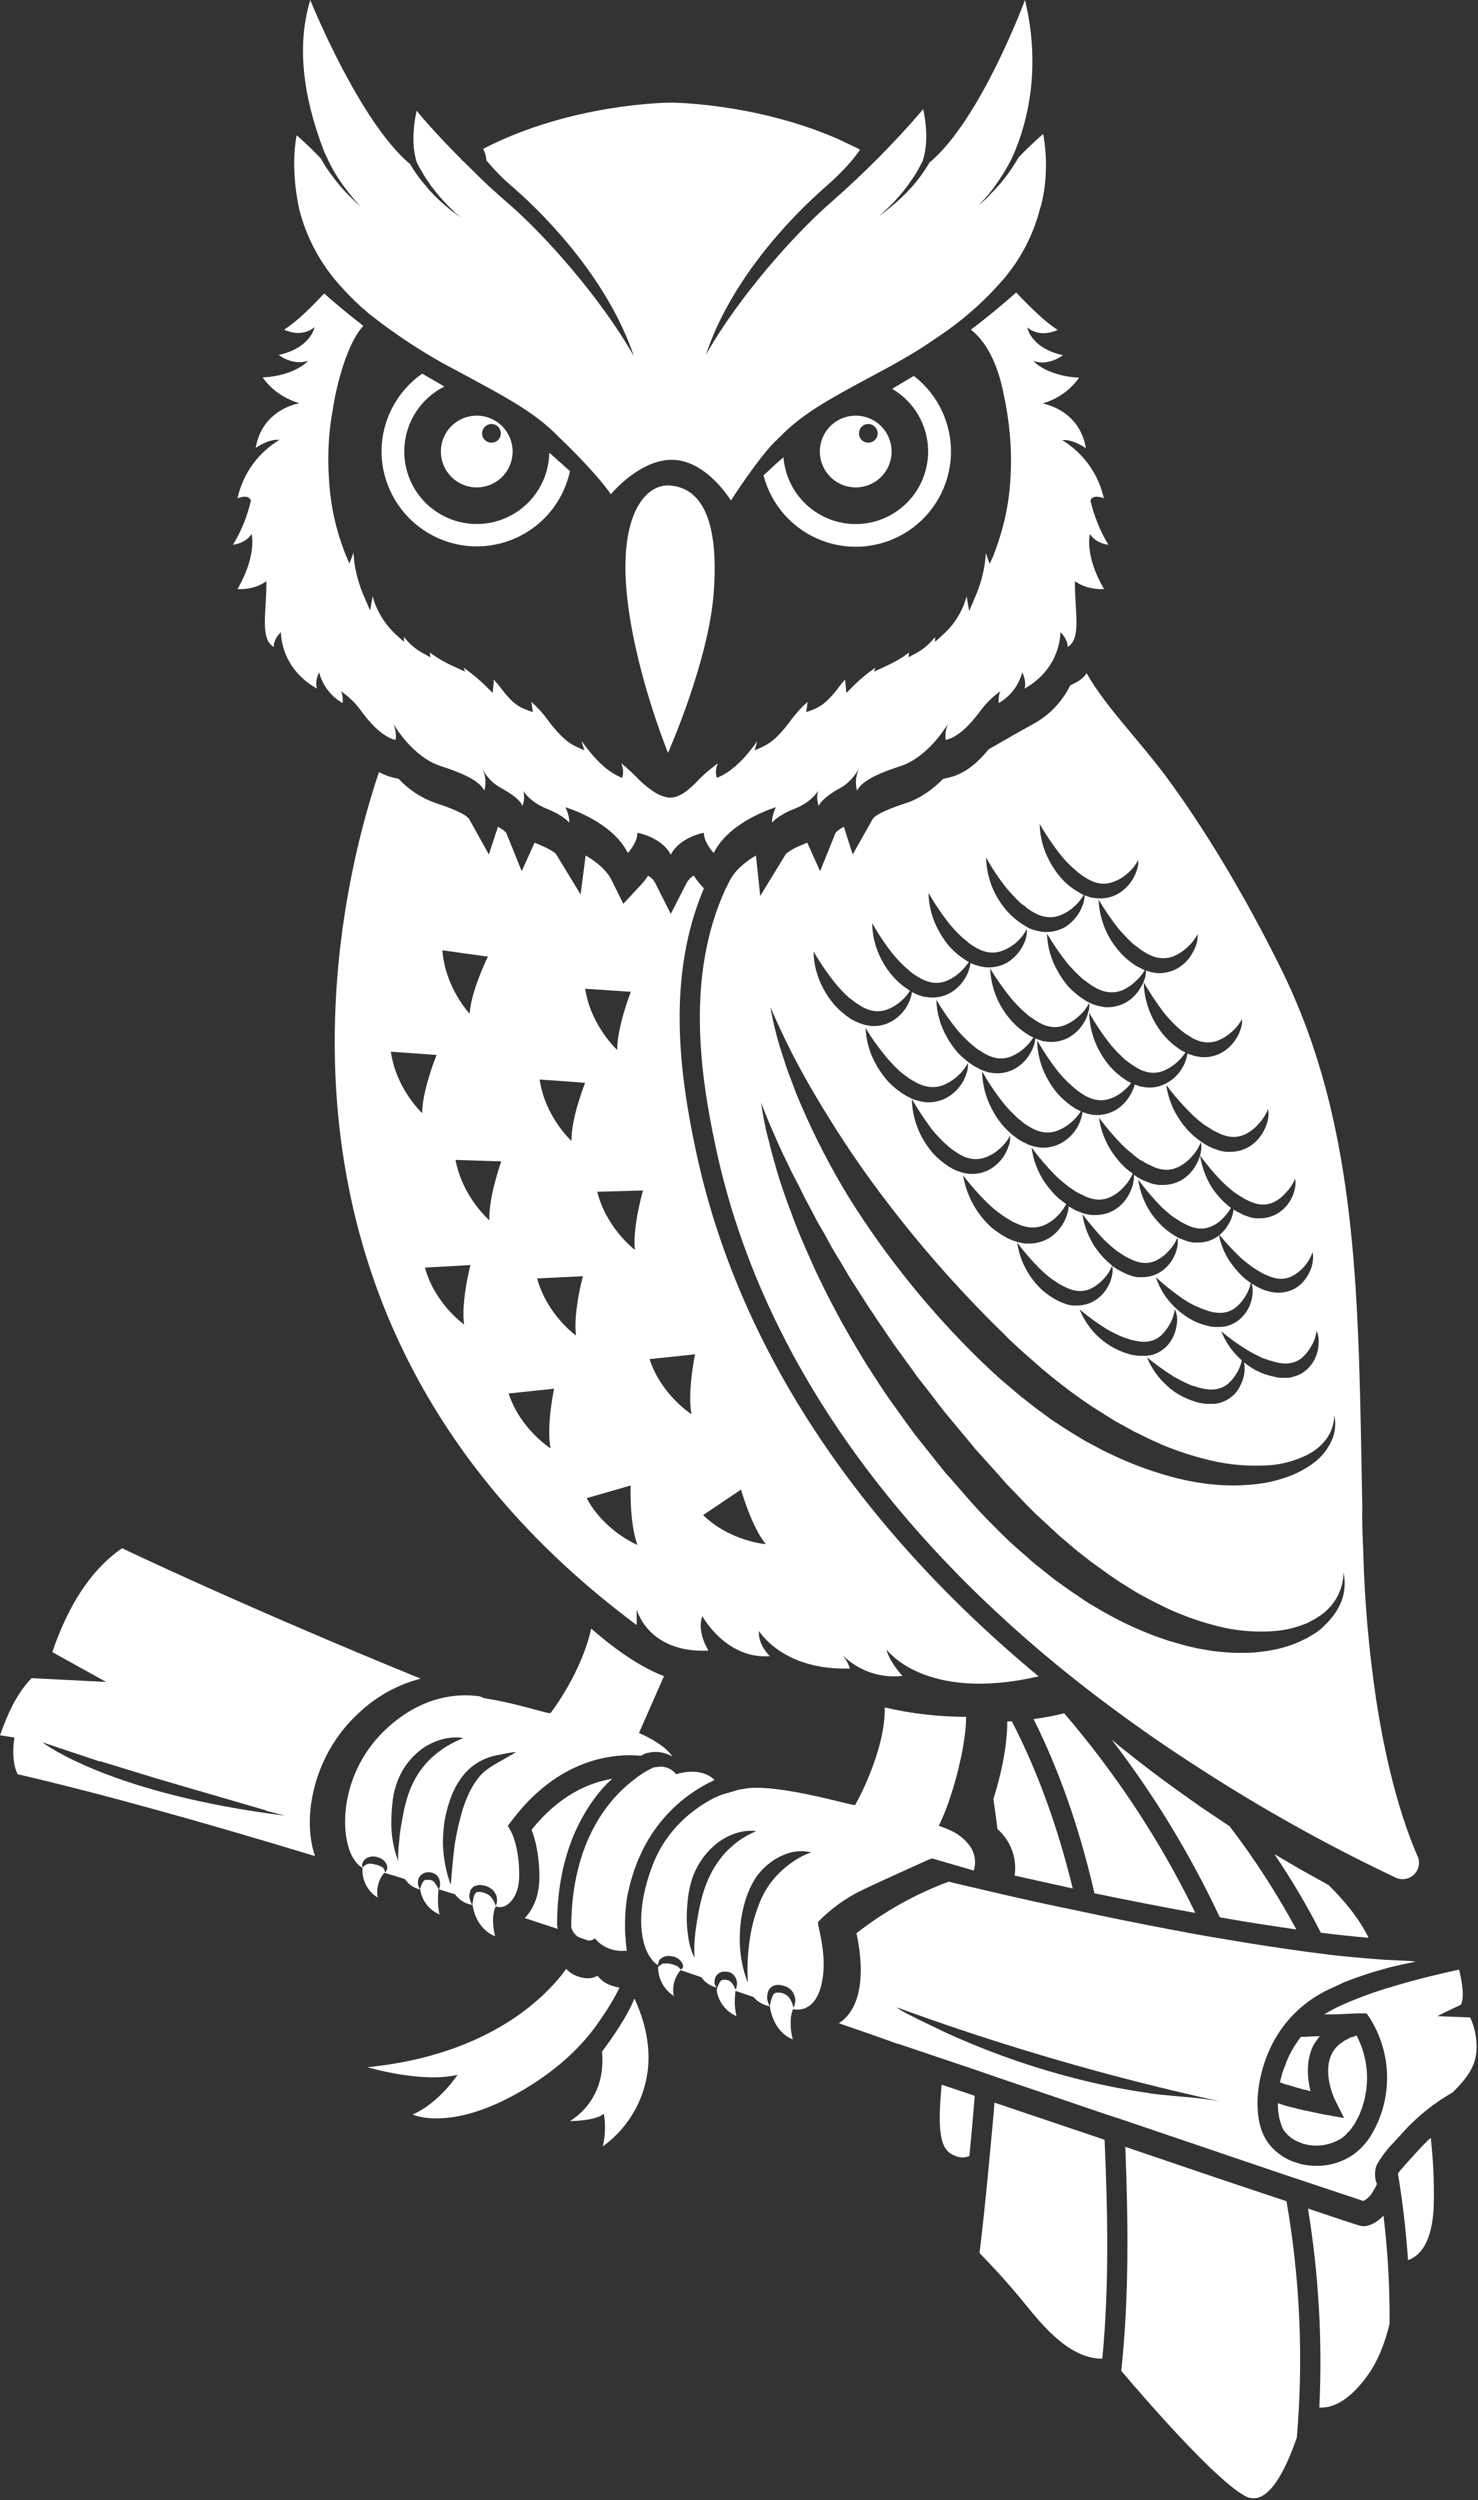 <svg width="585" height="989" viewBox="0 0 585 989" fill="none" xmlns="http://www.w3.org/2000/svg">
<rect x="0" y="0" width="585" height="989" fill="#333333" stroke="none"/>
<path d="M581.9 798L569 797.5C569.8 796.9 578.2 793 578.2 793C579.9 789.9 578.4 782.7 577.5 779.1C571.4 780.4 561.8 782.6 552.2 785.5C546.39 787.134 540.681 789.104 535.1 791.4C532.4 792.5 530 793.6 527.8 794.7L526 795.7L524.1 796.8H528.5L537 796.4H540.9L542.2 798.3C546.567 805.212 548.927 813.203 549.015 821.379C549.104 829.555 546.917 837.595 542.7 844.6C540.948 847.463 538.675 849.973 536 852C531.66 855.112 526.44 856.758 521.1 856.7C519.013 856.72 516.93 856.485 514.9 856L513.3 855.5C510.558 854.73 508.005 853.402 505.8 851.6C502.871 849.337 500.65 846.284 499.4 842.8C497.5 837.6 497.2 830.5 498.6 823.1C499.47 818.536 500.915 814.101 502.9 809.9C507.01 801.164 513.669 793.878 522 789L524.7 787.5L532 784.1C537.647 781.856 543.424 779.952 549.3 778.4C553.2 777.4 557 776.6 560.4 775.9L558.5 775.7L548 775.2L544.1 774.9C538.8 774.5 533.2 774 527.1 773.3L517.6 772.1C508.2 770.8 497.9 769.3 486.8 767.4L477.3 765.8L471.2 764.7C458.8 762.4 446.5 760 435.1 757.6L426.6 755.8C415.2 753.5 405 751.2 396.7 749.3L388.6 747.4L378.7 745.1L375.5 744.3C362.35 749.168 350.036 756.05 339 764.7C340.5 771.5 343.3 788.9 335 797.8C334.12 798.768 333.11 799.609 332 800.3C339.9 803 347.7 805.7 355.4 808.5H355.7L386.6 818.9L394.4 821.6L436.8 836L445 838.7L507.5 859.9L516.2 862.8L539.6 870.6C541.148 869.819 542.434 868.602 543.3 867.1L543.8 866.2C545.1 864 545.1 864 544.7 863.1C544.3 862.2 543.8 858.6 545 856.2C546.789 853.067 548.974 850.176 551.5 847.6L552.6 846.4L554.7 844.1C557.873 840.536 561.353 837.256 565.1 834.3C568.2 831.861 571.475 829.655 574.9 827.7C581.3 821.5 584 816.9 584.4 811.2C584.679 806.66 583.82 802.123 581.9 798ZM455.5 828.1L454.6 827.9C445.751 826.654 436.973 824.951 428.3 822.8C409.68 818.216 391.533 811.888 374.1 803.9L363.3 798.7C360.5 797.2 357.3 795.9 354.9 794C396.677 809.277 439.442 821.706 482.9 831.2C473.8 829.5 464.6 829.3 455.5 828.1Z" fill="white"/>
<path d="M48.3 612.4C35.4 621.4 26.8 635.7 20.7 653.5L42 665.3L12.5 663.8C6.5 670 3.1 677.8 0 686.4L5.7 687.3C4.2 697.3 7 701.8 7 701.8C41 709.7 81.6 721.1 124.7 734.2C119.3 718.8 124.2 693.7 142.1 677.5C148.957 671.004 157.354 666.358 166.5 664C96.1 635.3 48.3 612.4 48.3 612.4ZM16.8 689.2L39.3 696.7H39.8L61.7 703.4L72.6 706.6L78.1 708.2L83.6 709.8L105.6 716.2H105.1L112.9 718.2C44 709.6 17.7 689.9 16.8 689.2Z" fill="white"/>
<path d="M165.6 743.4C165.6 743.2 165.7 743.1 165.8 742.9L165.6 743.4Z" fill="white"/>
<path d="M260.5 775.8C260.485 775.595 260.52 775.389 260.6 775.2C260.6 775.4 260.5 775.6 260.5 775.8Z" fill="white"/>
<path d="M186.8 747.3C186.406 747.682 186.129 748.167 186 748.7C185.721 749.608 185.686 750.574 185.9 751.5C186 751.7 186 751.9 186.1 752C186.2 752.1 186 751.7 185.9 751.5C185.7 750.577 185.7 749.623 185.9 748.7C186.104 748.178 186.41 747.702 186.8 747.3Z" fill="white"/>
<path d="M196.2 754.5H196.1C195.787 753.076 195.096 751.764 194.1 750.7C195.093 751.781 195.813 753.084 196.2 754.5Z" fill="white"/>
<path d="M151.8 739.2C152.139 739.625 152.316 740.157 152.3 740.7H152.2C152.237 740.169 152.096 739.642 151.8 739.2Z" fill="white"/>
<path d="M252.9 685.5L262.8 663C251.7 658.8 240.6 650 234 644.2C230.2 661.5 218.4 677.1 217.9 677.6C217.4 678.1 208.1 674.9 197.6 672.8L196.2 672.5L191.6 671.7L189.9 671C181.6 669.8 167.6 670.5 153.4 683.4C136.1 699.1 134.3 721.4 138.5 732.3C139.247 734.316 140.404 736.155 141.9 737.7L143.2 738.7H143.5C143.299 741.045 143.754 743.399 144.814 745.5C145.873 747.602 147.496 749.367 149.5 750.6C149.178 748.876 149.244 747.102 149.694 745.406C150.144 743.711 150.966 742.138 152.1 740.8L156.6 742.1L160.3 743.3C161.693 745.393 163.844 746.862 166.3 747.4L166 747C165.907 746.845 165.84 746.676 165.8 746.5C165.621 746.048 165.487 745.579 165.4 745.1V744.9C165.418 744.362 165.485 743.826 165.6 743.3L165.8 742.8C165.9 742.7 165.9 742.5 166 742.4C166.1 742.3 166.2 742.2 166.2 742.1L166.5 741.8L166.7 741.6L167.3 741.2C167.66 740.95 168.069 740.78 168.5 740.7C168.92 740.568 169.365 740.534 169.8 740.6C170.652 740.584 171.49 740.828 172.2 741.3H172.3C172.3 741.327 172.311 741.352 172.329 741.371C172.348 741.389 172.373 741.4 172.4 741.4L172.8 741.7L173 741.9L173.2 742.2L173.6 742.7C173.6 742.8 173.7 742.9 173.7 743C173.706 743.077 173.742 743.149 173.8 743.2C174.083 743.867 174.22 744.587 174.203 745.311C174.185 746.035 174.014 746.747 173.7 747.4H173.6C173.573 747.25 173.503 747.112 173.4 747L173 746.1L172.7 745.7C172.7 745.6 172.6 745.5 172.5 745.4C172.4 745.3 172.3 745.1 172.3 745L172 744.7C172 744.673 171.989 744.648 171.971 744.629C171.952 744.611 171.927 744.6 171.9 744.6C171.9 744.5 171.8 744.5 171.8 744.4C171.537 744.112 171.21 743.89 170.845 743.751C170.48 743.612 170.088 743.56 169.7 743.6C169.5 743.5 169.3 743.6 169.1 743.6H168.1C168.1 743.7 168 743.7 167.9 743.8L167.7 744C167.041 744.935 166.565 745.987 166.3 747.1C166.577 749.326 167.435 751.44 168.786 753.23C170.137 755.02 171.935 756.424 174 757.3C172.9 753.3 173.5 748.1 173.6 747.3L180.1 749.3C180.912 750.425 181.941 751.376 183.126 752.097C184.311 752.819 185.628 753.296 187 753.5L186.6 752.9C186.5 752.8 186.5 752.7 186.4 752.5C186.3 752.3 186.3 752.2 186.2 752.1C186.1 752 186.1 751.8 186.1 751.6C186.1 751.4 186 751.3 185.9 751.1C185.686 750.174 185.721 749.208 186 748.3C186.129 747.767 186.406 747.282 186.8 746.9C187.19 746.425 187.712 746.077 188.3 745.9C189.302 745.57 190.378 745.535 191.4 745.8C192.33 745.938 193.217 746.28 194 746.8L194.3 747L194.5 747.2L194.9 747.5C194.953 747.5 195.004 747.521 195.041 747.559C195.079 747.596 195.1 747.647 195.1 747.7L195.4 748L195.6 748.3C195.7 748.4 195.8 748.5 195.8 748.6C195.8 748.7 196 748.8 196 748.9C196.206 749.212 196.374 749.548 196.5 749.9C196.5 750.2 196.6 750.4 196.6 750.6C196.675 750.826 196.708 751.063 196.7 751.3C196.7 751.5 196.8 751.6 196.7 751.7V752.3C196.706 752.472 196.672 752.643 196.6 752.8C196.5 753 196.5 753.2 196.4 753.4L196.2 753.9C195.813 752.484 195.093 751.181 194.1 750.1C193.18 749.256 192.032 748.7 190.8 748.5C190.251 748.323 189.666 748.289 189.1 748.4H188.7C188.6 748.5 188.5 748.5 188.4 748.7L188.1 748.9C188.1 749 188 749.1 188 749.2L187.7 749.7C187.7 749.8 187.6 749.9 187.6 750C187.6 750.1 187.5 750.3 187.5 750.4C187.5 750.5 187.4 750.7 187.4 750.8C187.285 751.19 187.218 751.593 187.2 752C187.085 752.39 187.018 752.793 187 753.2C188.5 763.6 196 765.9 196 765.9C194 758.4 196.1 754.3 196.1 754.3H196.3L196.1 754C196.81 754.299 197.583 754.419 198.35 754.349C199.117 754.279 199.856 754.022 200.5 753.6C203.6 751.6 205.5 747.3 205.5 741.9C205.6 730.5 202.3 724.5 202.3 724.5L201 722.2L202.6 720.1C221.3 695.3 243.1 693.5 253.7 694.5C254.328 694.094 254.998 693.758 255.7 693.5H255.9C257.598 693 259.381 692.857 261.136 693.081C262.892 693.305 264.582 693.89 266.1 694.8C262.9 689.6 252.9 685.5 252.9 685.5ZM153.3 738.9C153.305 738.954 153.298 739.009 153.281 739.06C153.264 739.112 153.236 739.159 153.2 739.2C153.206 739.347 153.182 739.493 153.131 739.63C153.079 739.768 153.001 739.893 152.9 740C152.9 740.1 152.9 740.1 152.8 740.2C152.8 740.3 152.7 740.3 152.6 740.4C152.5 740.5 152.5 740.5 152.5 740.6H152.3C152.316 740.057 152.139 739.525 151.8 739.1C151.8 739 151.7 738.9 151.6 738.8L151.1 738.4H150.9C150.17 737.939 149.353 737.632 148.5 737.5C147.688 737.269 146.844 737.167 146 737.2L145.4 737.4H145.2C144.668 737.631 144.191 737.971 143.8 738.4L143.5 738.7C143.4 738.6 143.4 738.5 143.4 738.3C143.311 738.078 143.277 737.838 143.3 737.6C143.38 737.483 143.415 737.341 143.4 737.2C143.4 737.1 143.5 737 143.5 736.9L143.7 736.6C143.7 736.5 143.8 736.4 143.8 736.2C143.853 736.2 143.904 736.179 143.941 736.141C143.979 736.104 144 736.053 144 736C144.1 735.9 144.2 735.8 144.2 735.7L144.6 735.4L144.9 735.1C146.174 734.377 147.674 734.162 149.1 734.5L149.6 734.7L150.6 735L151 735.3L151.4 735.5C151.4 735.6 151.5 735.6 151.6 735.7L151.9 735.9L152.3 736.3L152.6 736.8L152.8 737C152.8 737.1 152.9 737.1 152.9 737.2L153.1 737.7C153.106 737.777 153.142 737.849 153.2 737.9V738.2C153.2 738.3 153.3 738.3 153.3 738.4V738.8V738.9ZM170.8 695.3C167.399 698.527 164.678 702.404 162.8 706.7C161.869 708.908 161.101 711.181 160.5 713.5C159.9 715.9 159.4 718.4 159 720.9C158.507 723.376 158.172 725.881 158 728.4C157.665 730.952 157.531 733.527 157.6 736.1C155.705 731.122 154.788 725.825 154.9 720.5C154.92 717.826 155.087 715.156 155.4 712.5C155.697 709.722 156.37 706.997 157.4 704.4C159.435 699.095 163.025 694.529 167.7 691.3C172.4 688.2 178.1 686.6 183.4 687.5C181.038 688.431 178.762 689.569 176.6 690.9C174.543 692.196 172.603 693.669 170.8 695.3ZM190.9 701.5C187.5 704.9 185.3 709.5 183.6 714.3C183.2 715.5 182.8 716.7 182.5 718C182.2 719.3 181.8 720.5 181.5 721.8C181.2 723.1 180.4 726.9 180 729.5C179.3 734.7 178.9 740.1 178.4 745.6C176.507 740.331 175.461 734.796 175.3 729.2C175.301 726.356 175.501 723.516 175.9 720.7C176.363 717.846 177.066 715.036 178 712.3C178.446 710.934 178.981 709.597 179.6 708.3C180.218 706.938 180.954 705.633 181.8 704.4C183.411 701.84 185.519 699.63 188 697.9C190.451 696.226 193.201 695.038 196.1 694.4L200.2 693.6C201.5 693.4 202.9 693.1 204.3 693C199.6 696 194.4 698.2 190.9 701.5Z" fill="white"/>
<path d="M220.5 761.3C220.5 734.2 230 717.4 237.9 708.1C239.265 706.504 240.735 705 242.3 703.6C233.2 705.1 221.3 710.1 210.4 723.8C211.7 727 213.5 733.4 213.5 742.6C213.5 749.2 211.4 754.9 207.7 758.7L220.8 763C220.615 762.486 220.514 761.946 220.5 761.4V761.3Z" fill="white"/>
<path d="M383.8 730.1C382.05 727.76 379.794 725.846 377.2 724.5C375.738 723.779 374.236 723.145 372.7 722.6L371.6 722.2C373.481 718.25 375.085 714.173 376.4 710C377.6 706.3 378.8 702.2 379.7 698.1C380.657 694.178 381.391 690.205 381.9 686.2C382.209 683.845 382.376 681.475 382.4 679.1C371.561 679.091 360.758 677.85 350.2 675.4C350.5 692.4 338.9 713.5 338.4 714C337.9 714.5 310.2 706 296.3 707.3L292.5 707.9L290.1 708.6C288.5 709.2 286.2 709.5 283.3 710.9L282.6 711.2C274.7 715.3 263.9 723.3 258.4 737.6C251.8 754.4 253 768 257.4 774.3C257.709 774.752 258.043 775.186 258.4 775.6C258.5 775.7 258.6 775.8 258.6 775.9L258.9 776.1L259.4 776.6L259.8 776.9L260.3 777.2H260.5V778.7C260.582 780.868 261.189 782.983 262.269 784.864C263.349 786.745 264.87 788.336 266.7 789.5C266.097 786.7 266.561 783.776 268 781.3C268.381 780.577 268.851 779.905 269.4 779.3L277.6 782.1C279.039 784.191 281.22 785.657 283.7 786.2C283.6 786.1 283.5 786 283.5 785.9L283.3 785.6H283.2C283.2 785.5 283.2 785.4 283.1 785.4C283.105 785.346 283.098 785.291 283.081 785.24C283.064 785.188 283.036 785.141 283 785.1C283.015 784.959 282.98 784.817 282.9 784.7V784.5H282.8V783.5C282.8 783.4 282.9 783.3 282.9 783.1C282.895 783.046 282.902 782.991 282.919 782.94C282.936 782.888 282.964 782.841 283 782.8V782.6C283.091 782.283 283.226 781.98 283.4 781.7L283.6 781.4L283.8 781.1L284.1 780.9L284.7 780.4L285.9 779.9H287.2C288.084 779.883 288.954 780.126 289.7 780.6L290.3 781.1C290.723 781.534 291.062 782.042 291.3 782.6C291.585 783.284 291.723 784.02 291.706 784.761C291.689 785.501 291.516 786.23 291.2 786.9H291.1L290.7 786C290.6 785.8 290.5 785.7 290.5 785.6C290.5 785.5 290.4 785.4 290.3 785.4C290.2 785.4 290.3 785.2 290.2 785.2C290.2 785.122 290.182 785.046 290.147 784.976C290.112 784.907 290.062 784.847 290 784.8C289.9 784.7 289.9 784.5 289.8 784.4H289.6C289.6 784.374 289.589 784.348 289.571 784.329C289.552 784.31 289.526 784.3 289.5 784.3L289.3 784L289 783.8C288.82 783.568 288.577 783.395 288.3 783.3L287.1 783.1H286L285.3 783.5C285.3 783.6 285.2 783.7 285.1 783.8C284.92 783.964 284.783 784.17 284.7 784.4C284.273 785.228 283.938 786.1 283.7 787V787.4C284.04 789.606 284.934 791.689 286.298 793.455C287.662 795.221 289.452 796.613 291.5 797.5C290.914 795.012 290.712 792.449 290.9 789.9C291 788.8 291 788 291.1 787.5L298.2 789.9C299.879 791.842 302.173 793.148 304.7 793.6C304.221 792.797 303.883 791.917 303.7 791C303.571 790.063 303.639 789.109 303.9 788.2C304.032 787.61 304.3 787.059 304.682 786.591C305.064 786.122 305.549 785.749 306.1 785.5C307.152 785.09 308.306 785.02 309.4 785.3C310.398 785.474 311.351 785.848 312.2 786.4C313.097 786.976 313.795 787.814 314.2 788.8C314.616 789.646 314.815 790.583 314.781 791.525C314.746 792.468 314.477 793.387 314 794.2C313.795 792.662 313.172 791.209 312.2 790C311.315 789.017 310.11 788.38 308.8 788.2H307.2C306.949 788.261 306.714 788.372 306.507 788.526C306.301 788.681 306.128 788.876 306 789.1C305.335 790.523 304.897 792.041 304.7 793.6C304.709 793.975 304.776 794.346 304.9 794.7C306.8 804.5 313.8 806.7 313.8 806.7C312.982 803.74 312.744 800.65 313.1 797.6C313.227 796.783 313.427 795.98 313.7 795.2L313.9 794.7C313.9 794.7 322.2 797.2 325.1 785.1C328 773 323 761 323.9 760.1C329.035 754.847 335.062 750.547 341.7 747.4C350.1 743.4 362.3 738 367.3 735.7L368.9 735.1L385.4 739.9C385.928 738.256 386.059 736.511 385.781 734.807C385.503 733.103 384.824 731.49 383.8 730.1ZM270.1 778.4C270.109 778.504 270.084 778.609 270.03 778.698C269.977 778.788 269.896 778.859 269.8 778.9H269.6L269.4 779.1V778.8H269V778.6C269 778.587 268.997 778.574 268.992 778.562C268.987 778.55 268.98 778.539 268.971 778.529C268.961 778.52 268.95 778.513 268.938 778.508C268.926 778.503 268.913 778.5 268.9 778.5L268.7 778.2C268.494 778.125 268.318 777.984 268.2 777.8C267.415 777.381 266.572 777.077 265.7 776.9C264.858 776.644 263.971 776.575 263.1 776.7H262.2L262 776.9L261.7 777.1C261.355 777.269 261.049 777.507 260.8 777.8L260.5 778.1C260.417 777.773 260.384 777.436 260.4 777.1C260.395 777.046 260.402 776.991 260.419 776.94C260.436 776.888 260.464 776.841 260.5 776.8C260.5 776.6 260.6 776.4 260.6 776.2L260.8 775.9V775.6L261 775.3L261.2 775.1L261.5 774.8L261.9 774.5C262.528 774.09 263.24 773.823 263.983 773.72C264.726 773.616 265.483 773.677 266.2 773.9H266.7L267.1 774.1H267.2L267.6 774.3L268.2 774.6L268.6 774.9L269 775.2L269.8 776.1C270.209 776.76 270.418 777.524 270.4 778.3C270.302 778.339 270.202 778.372 270.1 778.4ZM287.1 732.8C283.944 736.332 281.439 740.394 279.7 744.8C278.817 747.05 278.082 749.354 277.5 751.7C276.9 754.2 276.4 756.7 276 759.1C275.6 761.5 275.2 764.2 275 766.7C274.766 769.26 274.733 771.835 274.9 774.4C274.28 773.219 273.778 771.979 273.4 770.7C273.005 769.424 272.704 768.12 272.5 766.8C272.064 764.155 271.83 761.481 271.8 758.8C271.82 756.126 271.987 753.456 272.3 750.8C272.612 748.044 273.216 745.329 274.1 742.7C276.005 737.352 279.364 732.642 283.8 729.1C288.2 725.7 293.9 723.6 299.3 724.3C296.95 725.309 294.706 726.549 292.6 728C290.634 729.441 288.794 731.047 287.1 732.8ZM314 736.3C311.95 737.675 310.041 739.25 308.3 741C306.553 742.717 305.009 744.63 303.7 746.7C302.363 748.773 301.257 750.986 300.4 753.3C298.515 758.123 297.238 763.161 296.6 768.3C295.895 773.602 295.694 778.96 296 784.3C293.979 779.133 292.896 773.647 292.8 768.1C292.672 762.446 293.449 756.809 295.1 751.4C295.986 748.603 297.194 745.918 298.7 743.4C300.293 740.89 302.325 738.688 304.7 736.9C307.021 735.081 309.669 733.723 312.5 732.9C315.301 732.088 318.265 732.019 321.1 732.7C318.582 733.575 316.194 734.786 314 736.3Z" fill="white"/>
<path d="M267.6 701.8C266.865 700.859 265.924 700.099 264.849 699.579C263.774 699.058 262.594 698.792 261.4 698.8L258.7 699.1C255.804 700.467 253.085 702.179 250.6 704.2C240.9 711.7 226.2 728.6 226.1 762.3C226.268 763.019 226.573 763.698 227 764.3C227.519 765.134 228.242 765.822 229.1 766.3L232.6 767.5C233.112 767.606 233.642 767.589 234.147 767.45C234.651 767.311 235.115 767.054 235.5 766.7C235.5 766.7 239.4 772.5 248.1 771.6C247.842 770.011 247.675 768.408 247.6 766.8H247.7C247.6 766.5 247.6 766.2 247.5 765.9C247.233 760.959 247.433 756.003 248.1 751.1C249.056 745.791 250.564 740.596 252.6 735.6L252.9 735C258.658 721.328 269.324 710.305 282.8 704.1C282.8 704.1 278.3 698.6 267.6 701.8Z" fill="white"/>
<path d="M242.3 785.5C243.248 785.805 244.217 786.039 245.2 786.2C243.261 790.218 240.987 794.065 238.4 797.7C233.1 806 224.4 815.8 210.3 824.7C179.5 844.2 163.3 836.4 163.3 836.4C173.8 831.9 181.1 820.7 181.1 820.7C167 824.1 145.4 817.7 145.4 817.7C194.5 812.8 216.8 789 224.1 778.8C225.454 780.268 227.183 781.34 229.1 781.9C232.4 783 234.8 782.5 236.5 781.5C237.962 783.412 239.993 784.813 242.3 785.5Z" fill="white"/>
<path d="M255.9 822C253.773 832.871 247.587 842.524 238.6 849C239.597 844.77 239.733 840.383 239 836.1C235.7 839 225.6 839 225.6 839C229.075 836.835 232.013 833.91 234.196 830.446C236.378 826.982 237.747 823.069 238.2 819C238.485 816.51 238.518 813.997 238.3 811.5C242.1 806.4 248.4 797.5 251.1 790.5C254.8 798.4 258.3 809.9 255.9 822Z" fill="white"/>
<path d="M372.7 824.6L385.8 829C385.6 831 385.5 833.1 385.3 835.2C384.8 840.7 384.3 846.6 383.7 852.8C381.8 853.7 379.4 853.7 376.5 852C371.5 849.1 371.3 840.1 372.7 824.6Z" fill="white"/>
<path d="M424.6 747C418.6 722.4 410.567 700.367 400.5 680.9H398.7C398.7 686.9 397.7 697.3 393.2 711.6C393.8 715.6 394.3 719.5 394.8 723.5C397.381 725.754 399.356 728.619 400.544 731.834C401.732 735.048 402.095 738.509 401.6 741.9L424.6 747Z" fill="white"/>
<path d="M437.2 846.4L393.6 831.7L393.3 835.9C391.8 852 390.1 871.6 387.7 891.2C389.1 892.6 396.6 900.3 403.8 909C411 917.7 422.2 933 436.3 933C439.1 903.8 438.4 874.2 437.2 846.4Z" fill="white"/>
<path d="M421.2 677.7C417.212 678.689 413.173 679.457 409.1 680C419.3 700.4 427.3 723.3 433.2 748.9C445.6 751.5 459 754.1 472.7 756.6H473.1C459.245 728.189 441.803 701.672 421.2 677.7Z" fill="white"/>
<path d="M509.2 870.7C492.2 865.1 469.5 857.4 445.4 849.2C446.5 877.3 447 907.3 443.9 936.8C443.9 937.1 443.8 937.5 443.8 937.8C454.3 950.2 481.4 981.2 492.8 987.3C501.8 992.2 509.1 976.4 513.3 964.1C515.94 932.92 514.562 901.529 509.2 870.7Z" fill="white"/>
<path d="M486.7 722.4L475.8 715.1L474.5 714.2L470.7 711.5L467.3 709.1C459.3 703.4 451.4 697.4 443.7 691.2L440 688.1C456.756 709.924 471.105 733.494 482.8 758.4C494 760.4 504.1 761.9 513.1 763.2C505.377 748.933 496.55 735.291 486.7 722.4Z" fill="white"/>
<path d="M547.6 876.4C545.3 878.8 542.4 880.6 539.5 880.6L538.3 880.4C537.8 880.3 530.1 877.8 517.7 873.6C521.956 899.603 523.464 925.981 522.2 952.3C526.4 952.6 533.1 950.7 540.8 940.3C545.5 934 548.3 926.3 550 919.2C550.108 904.897 549.306 890.601 547.6 876.4Z" fill="white"/>
<path d="M525.7 745.5H525.6L514.1 739.1L504.4 733.4C511.17 743.376 517.316 753.763 522.8 764.5C529.8 765.4 536.1 766 541.7 766.5C537.8 758.6 532 751.7 525.7 745.5Z" fill="white"/>
<path d="M567.5 871.7C567.1 887.6 561.6 892.5 557.3 894C556.5 882.4 555.2 871 553.3 859.7C554.7 857.9 556.7 855.7 558.5 853.7L560.7 851.3C562.463 849.301 564.333 847.399 566.3 845.6C567.27 854.264 567.671 862.983 567.5 871.7Z" fill="white"/>
<path d="M519.7 809.3C516.8 815.5 517.5 822.2 518.7 827.2L517 826.7L515.8 826.5L514.2 826L513.4 825.8L512.5 825.5L509.8 824.7H509.5L508.7 824.4H508.5L507.4 823.9H507.1L506.6 823.6C506.725 823.351 506.793 823.078 506.8 822.8L507.1 821.8C507.186 821.256 507.32 820.721 507.5 820.2C507.7 819.7 507.8 819.2 508 818.7C507.995 818.646 508.002 818.591 508.019 818.54C508.036 818.488 508.064 818.441 508.1 818.4C508.413 817.753 508.68 817.084 508.9 816.4C509 816 509.2 815.6 509.3 815.3L509.8 814.1C510.026 813.763 510.195 813.392 510.3 813L510.9 812V811.8C511.044 811.52 511.211 811.252 511.4 811L512 809.9C512.9 808.5 513.8 807.1 514.9 805.7L522.4 805.4C521.379 806.612 520.475 807.918 519.7 809.3Z" fill="white"/>
<path d="M524.1 836.4L532 837.8L528.4 830.6C528.3 830.5 523.4 820.3 527 812.7L527.3 812L527.6 811.6L527.8 811.2L528.5 810.3L529.1 809.6L529.5 809.2L529.8 808.9L530.4 808.4H530.5L530.7 808.2L531.1 808L531.4 807.7L532.3 807.1L533.3 806.6L533.8 806.3L534.4 806L534.9 805.8H535.2L535.7 805.6H535.8L536.2 805.4L536.9 805.1C540.051 811.057 541.471 817.777 541 824.5C540.917 824.827 540.884 825.164 540.9 825.5C540.9 825.9 540.8 826.3 540.8 826.6C540.725 826.826 540.692 827.063 540.7 827.3C540.6 827.6 540.6 827.9 540.5 828.2C540.4 828.5 540.4 829 540.3 829.4C540.2 829.8 540.2 830 540.1 830.3C540 830.6 540 830.7 540 830.9L539.7 831.8C539.7 831.9 539.7 832 539.6 832C539.494 832.583 539.326 833.152 539.1 833.7L538.8 834.6L538.5 835.3L538.2 836.2C538 836.5 537.9 836.9 537.7 837.2L537.1 838.4L536.7 839.1C536.471 839.587 536.204 840.056 535.9 840.5L535.5 841L534.5 842.5L534 843L533.2 843.8L532.6 844.5L531.3 845.6C529.012 847.111 526.419 848.1 523.706 848.498C520.993 848.895 518.226 848.691 515.6 847.9L512.9 846.8L511.6 846L511 845.6L509.8 844.6L509.3 844L508.6 843.3L508.2 842.7L507.7 841.9C507.7 841.8 507.6 841.7 507.6 841.6C507.497 841.488 507.427 841.35 507.4 841.2C507.374 841.2 507.348 841.189 507.329 841.171C507.311 841.152 507.3 841.126 507.3 841.1V840.8L507 840.1C506.13 837.456 505.724 834.682 505.8 831.9L508.1 832.7L509.8 833.2H509.9L511.5 833.6H511.6L513.4 834.1C514.8 834.4 516.1 834.8 517.5 835L519.8 835.5L522.2 836L524.1 836.4Z" fill="white"/>
<path d="M361.7 148.7L353.1 153.8C358.548 156.973 362.799 161.852 365.198 167.683C367.596 173.513 368.008 179.971 366.369 186.059C364.73 192.147 361.133 197.526 356.132 201.366C351.131 205.205 345.005 207.29 338.7 207.3C331.488 207.298 324.541 204.581 319.241 199.689C313.941 194.797 310.678 188.089 310.1 180.9L307.1 183.5C305.3 185.1 303.8 186.7 302.2 188C303.701 193.812 306.568 199.182 310.564 203.663C314.559 208.143 319.566 211.605 325.169 213.76C330.772 215.915 336.809 216.701 342.776 216.052C348.744 215.404 354.471 213.339 359.48 210.031C364.489 206.722 368.636 202.265 371.575 197.031C374.514 191.796 376.16 185.936 376.378 179.937C376.595 173.938 375.376 167.973 372.823 162.54C370.27 157.107 366.457 152.362 361.7 148.7Z" fill="white"/>
<path d="M338.7 164.4C335.891 164.4 333.146 165.233 330.811 166.793C328.476 168.353 326.656 170.571 325.581 173.166C324.506 175.761 324.225 178.616 324.773 181.37C325.321 184.125 326.673 186.655 328.659 188.641C330.645 190.627 333.175 191.979 335.93 192.527C338.684 193.075 341.539 192.794 344.134 191.719C346.729 190.644 348.947 188.824 350.507 186.489C352.067 184.154 352.9 181.409 352.9 178.6C352.9 176.735 352.533 174.889 351.819 173.166C351.105 171.443 350.059 169.878 348.741 168.559C347.422 167.24 345.857 166.195 344.134 165.481C342.411 164.767 340.565 164.4 338.7 164.4ZM343.7 175.1C343.21 175.114 342.723 175.028 342.268 174.846C341.813 174.665 341.399 174.393 341.053 174.047C340.707 173.701 340.435 173.287 340.254 172.832C340.072 172.377 339.986 171.89 340 171.4C340 170.419 340.39 169.478 341.084 168.784C341.778 168.09 342.719 167.7 343.7 167.7C344.673 167.725 345.6 168.123 346.288 168.812C346.977 169.5 347.375 170.427 347.4 171.4C347.4 171.886 347.304 172.367 347.118 172.816C346.932 173.265 346.66 173.673 346.316 174.016C345.973 174.36 345.565 174.632 345.116 174.818C344.667 175.004 344.186 175.1 343.7 175.1Z" fill="white"/>
<path d="M220.9 182.2C220 181.4 218.9 180.3 217.4 179.1C217.309 184.19 215.865 189.163 213.218 193.511C210.571 197.859 206.814 201.425 202.335 203.842C197.855 206.26 192.813 207.442 187.725 207.269C182.638 207.095 177.688 205.571 173.383 202.854C169.079 200.136 165.575 196.323 163.23 191.804C160.886 187.286 159.785 182.225 160.041 177.141C160.297 172.057 161.901 167.133 164.688 162.873C167.475 158.613 171.344 155.171 175.9 152.9L167.1 147.8C162.142 151.266 158.091 155.873 155.289 161.234C152.487 166.595 151.016 172.551 151 178.6C151.03 180.982 151.264 183.358 151.7 185.7C152.282 188.56 153.188 191.345 154.4 194C157.679 201.227 163.154 207.234 170.046 211.167C176.938 215.101 184.896 216.759 192.785 215.905C200.675 215.052 208.094 211.731 213.986 206.416C219.878 201.1 223.942 194.06 225.6 186.3C224.1 185.2 222.7 183.6 220.9 182.2Z" fill="white"/>
<path d="M188.7 164.4C185.891 164.4 183.146 165.233 180.811 166.793C178.476 168.353 176.656 170.571 175.581 173.166C174.506 175.761 174.225 178.616 174.773 181.37C175.321 184.125 176.673 186.655 178.659 188.641C180.645 190.627 183.175 191.979 185.93 192.527C188.684 193.075 191.539 192.794 194.134 191.719C196.729 190.644 198.947 188.824 200.507 186.489C202.067 184.154 202.9 181.409 202.9 178.6C202.9 174.834 201.404 171.222 198.741 168.559C196.078 165.896 192.466 164.4 188.7 164.4ZM194.5 175.1C194.014 175.1 193.533 175.004 193.084 174.818C192.635 174.632 192.227 174.36 191.884 174.016C191.54 173.673 191.268 173.265 191.082 172.816C190.896 172.367 190.8 171.886 190.8 171.4C190.825 170.427 191.223 169.5 191.912 168.812C192.6 168.123 193.527 167.725 194.5 167.7C195.481 167.7 196.422 168.09 197.116 168.784C197.81 169.478 198.2 170.419 198.2 171.4C198.214 171.89 198.128 172.377 197.946 172.832C197.765 173.287 197.493 173.701 197.147 174.047C196.801 174.393 196.387 174.665 195.932 174.846C195.477 175.028 194.99 175.114 194.5 175.1Z" fill="white"/>
<path d="M437 233C437 233 430.5 233.6 425.5 229.9C425.5 229.9 425.3 231.7 425.8 239.6C426.3 247.5 426.5 253.8 422.5 255.9C422.5 255.9 423.1 253.5 419.7 250C419.7 250 420.2 264.1 405.5 272.4C405.5 272.4 406.5 269.9 404.6 265.9C403.945 268.452 402.784 270.847 401.186 272.942C399.589 275.038 397.587 276.792 395.3 278.1C395.3 278.1 395 275.1 396 273.4C393.143 275.398 390.612 277.827 388.5 280.6C385.3 284.9 380.3 291.2 374.4 292.7C374.4 292.7 373.6 290.4 375.2 286.3C374.8 287 367.3 299.5 356.5 303C345.7 306.5 341 309.4 339.2 312.7C338.417 309.755 338.737 306.626 340.1 303.9C339.3 305.3 336.6 309.5 332.9 311.5C329.2 313.5 325.1 316.3 324.1 318.8C323.354 316.885 323.248 314.78 323.8 312.8C323.8 312.8 321.4 317.2 314.5 319.9C307.6 322.6 305.6 325.4 305.6 325.4C305.6 325.4 305.3 323 307.1 319.3C306.5 319.5 288.6 324.9 282.5 337.4C282.5 337.4 278.6 333.4 278.6 329.4C278.6 329.4 269 331.1 265.5 338.1C261.9 331.1 252.3 329.4 252.3 329.4C252.3 333.4 248.5 337.4 248.5 337.4C242.3 324.9 224.4 319.5 223.8 319.3C225.6 323 225.3 325.4 225.3 325.4C225.3 325.4 223.3 322.7 216.4 319.9C209.5 317.1 207.1 312.8 207.1 312.8C207.652 314.78 207.546 316.885 206.8 318.8C205.8 316.3 202.6 314.1 198 311.5C193.4 308.9 191.6 305.3 190.8 303.9C192.22 306.609 192.542 309.76 191.7 312.7C189.9 309.4 185.5 306.6 174.4 303C163.3 299.4 156.1 287 155.7 286.3C157.3 290.4 156.5 292.7 156.5 292.7C150.7 291.2 145.6 284.9 142.5 280.6C140.39 277.789 137.821 275.355 134.9 273.4C136 275.1 135.6 278.1 135.6 278.1C133.313 276.792 131.311 275.038 129.714 272.942C128.116 270.847 126.955 268.452 126.3 265.9C124.4 269.9 125.5 272.4 125.5 272.4C110.7 264.1 111.2 250 111.2 250C107.8 253.5 108.4 255.9 108.4 255.9C104.4 253.8 104.6 247.5 105.1 239.6C105.6 231.7 105.4 229.9 105.4 229.9C100.4 233.6 94 233 94 233C101.8 219.6 99.6 211.2 99.6 211.2C97.2 215 92.2 215.5 92.2 215.5C95.507 210.094 97.905 204.182 99.3 198C98.4 195.2 94 197.1 94 197.1C95.047 192.322 97.06 187.808 99.914 183.836C102.769 179.863 106.405 176.516 110.6 174C106.3 173.5 101.2 177.2 101.2 177.2C103.8 161.7 118.5 159.5 118.5 159.5C108.3 156.5 104 149.3 104 149.3C117 148.6 122 142.7 122 142.7C115.8 144.8 110.3 140.4 110.3 140.4C123.1 137.6 124.5 129.4 124.5 129.4C119.1 133.9 112.5 130.4 112.5 130.4C117.3 127.2 121.9 122.9 128.3 116.1C131.8 119.2 137.2 123.8 143.8 128.9C136 137.3 132.3 158.5 132.3 158.5C132.3 158.5 131.9 160.6 131.8 161.6C131.021 165.664 130.487 169.772 130.2 173.9C129.85 179.061 129.85 184.239 130.2 189.4C130.499 194.613 131.201 199.795 132.3 204.9C133.471 210.015 135.043 215.031 137 219.9L138.3 222.9L139.5 219.8L139.9 218.5C140 219.9 140.1 221.4 140.3 222.8C141.001 227.42 142.313 231.926 144.2 236.2L146.5 241.5L147.5 235.8C147.812 237.137 148.247 238.443 148.8 239.7C150.572 243.946 153.232 247.765 156.6 250.9L159.9 253.9V251.9L160.2 252.3C162.043 254.642 164.318 256.611 166.9 258.1L170.4 260L170.1 258.1C173.112 260.325 176.366 262.204 179.8 263.7L184.1 265.7L183.5 264.1C186.546 266.241 189.421 268.615 192.1 271.2L195 274.1L195.4 270V268.8C196.611 270.1 197.746 271.469 198.8 272.9C200.023 274.495 201.36 275.999 202.8 277.4C204.367 278.842 206.202 279.963 208.2 280.7L210.9 281.7L210.5 278.9C210.49 278.46 210.422 278.023 210.3 277.6C212.63 279.679 214.741 281.991 216.6 284.5C218.164 286.703 219.903 288.776 221.8 290.7C223.711 292.778 226.024 294.445 228.6 295.6L231.3 296.8L230.4 294C230.3 293.7 230.3 293.4 230.2 293.1C231.688 295.219 233.291 297.255 235 299.2C236.466 300.833 238.036 302.369 239.7 303.8C241.419 305.187 243.299 306.363 245.3 307.3L246.3 307.7L246.5 306.8C246.755 305.464 246.652 304.083 246.2 302.8C246.128 302.445 245.992 302.106 245.8 301.8C248.511 304.041 251.082 306.446 253.5 309C255.152 310.539 256.925 311.943 258.8 313.2C260.26 314.184 261.886 314.895 263.6 315.3H263.8C264.9 315.7 265.3 315.5 265.3 315.5H265.7L267.4 315.2H267.5C267.5 315.1 267.6 315.1 267.8 315.1L268.2 314.9C269.26 314.488 270.267 313.951 271.2 313.3C272.983 311.935 274.655 310.43 276.2 308.8C277.71 307.171 279.349 305.666 281.1 304.3L284.1 301.9L283.8 302.8C283.348 304.083 283.245 305.464 283.5 306.8L283.7 307.7L284.6 307.3C286.625 306.409 288.511 305.23 290.2 303.8C291.919 302.396 293.524 300.858 295 299.2C296.7 297.2 298.3 295.2 299.8 293.1L299.5 294L298.7 296.8L301.4 295.6C303.976 294.445 306.289 292.778 308.2 290.7C310.065 288.775 311.771 286.702 313.3 284.5C315.194 281.989 317.338 279.677 319.7 277.6C319.577 278.023 319.51 278.46 319.5 278.9L319.1 281.7L321.8 280.7C323.798 279.918 325.631 278.764 327.2 277.3C328.639 275.933 329.975 274.462 331.2 272.9C332.226 271.475 333.327 270.107 334.5 268.8C334.5 269.2 334.6 269.6 334.6 270L335 274.1L337.9 271.2C340.536 268.567 343.416 266.19 346.5 264.1L345.9 265.7L350.2 263.7C352.769 262.565 355.243 261.228 357.6 259.7L359.8 258.1L359.6 260L363.1 258.1C365.682 256.611 367.956 254.642 369.8 252.3L370.1 252V253.9L373.4 250.9C376.828 247.796 379.526 243.971 381.3 239.7C381.8 238.5 382.2 237.2 382.6 235.9L383.6 241.7L385.9 236.3C387.787 232.026 389.099 227.52 389.8 222.9C390 221.5 390.1 220.1 390.2 218.7C390.288 219.114 390.422 219.516 390.6 219.9L391.7 223.1L393.1 220C395.091 214.929 396.696 209.714 397.9 204.4C399.048 199.101 399.75 193.716 400 188.3C400.301 182.867 400.2 177.419 399.7 172C399.25 166.653 398.449 161.341 397.3 156.1C394.6 142.3 389.6 134.6 384.3 130.4C392.1 124.5 398.5 119 402.2 115.7C408.9 122.7 413.6 127.2 418.6 130.5C418.6 130.5 411.9 134 406.6 129.5C406.6 129.5 407.9 137.7 420.7 140.5C420.7 140.5 415.2 144.9 409 142.8C409 142.8 414.1 148.7 427.1 149.4C423.581 154.364 418.461 157.966 412.6 159.6C412.6 159.6 427.2 161.8 429.8 177.3C429.8 177.3 424.7 173.6 420.4 174.1C424.565 176.615 428.176 179.951 431.013 183.905C433.849 187.859 435.852 192.348 436.9 197.1C436.9 197.1 432.5 195.2 431.6 198C433.048 204.165 435.444 210.068 438.7 215.5C438.7 215.5 433.7 215 431.4 211.2C431.4 211.2 429.1 219.6 437 233Z" fill="white"/>
<path d="M412.9 53C412.9 53 408.4 56.8 403.3 62.1L402.9 62.7C401.54 65.056 400.037 67.327 398.4 69.5C396.767 71.677 394.997 73.748 393.1 75.7L390.3 78.6L387.3 81.3L390 78.3C390.92 77.313 391.788 76.278 392.6 75.2C394.2 73.1 395.7 70.9 397.1 68.7C398.502 66.443 399.771 64.106 400.9 61.7L401.8 59.6C406.1 49.1 412.4 27.9 405.7 0C405.7 0 388.2 47.4 367.9 64.3L367.4 65.1C366.725 66.27 365.991 67.405 365.2 68.5C364 70.2 362.8 71.7 361.5 73.3L360 74.9C358.191 76.891 356.253 78.762 354.2 80.5L351.1 83.1L347.9 85.5L350.9 82.8C351.8 81.9 352.8 81 353.7 80C355.539 78.06 357.275 76.023 358.9 73.9L360.1 72.2C361.259 70.629 362.327 68.993 363.3 67.3L365.1 63.9C365.2 63.7 365.3 63.6 365.3 63.4C366.5 59.5 367.5 53 365.4 43.2C365.4 43.2 359.1 50.8 348.3 61.8L347.1 63C341.8 68.3 335.5 74.3 328.4 80.5C314.6 92.6 292.8 116.8 279.4 140.3C289.1 111.2 312.2 86.5 327.1 73.6C333.8 67.7 337.9 62.9 340.4 59.2L338.1 58L337.4 57.7L331.5 54.9C298.6 40.6 265.5 40.6 265.5 40.6C265.5 40.6 226.5 40.6 191.2 58.9C191.991 60.273 192.437 61.817 192.5 63.4C195.724 67.324 199.306 70.94 203.2 74.2C218 87.1 241.1 111.9 250.9 140.9C237.5 117.4 215.7 93.2 201.9 81.1L198.8 78.4L198.3 78L195.8 75.7L195.2 75.2L192.7 72.9L192.4 72.6L189.7 70L183.6 64L183 63.5L182 62.4C171.1 51.5 164.9 43.8 164.9 43.8C162.8 53.6 163.7 60.2 164.9 64C165 64.2 165.1 64.3 165.1 64.5C165.673 65.666 166.308 66.801 167 67.9C167.916 69.573 168.952 71.177 170.1 72.7L170.5 73.4L171.4 74.5C172.995 76.647 174.732 78.685 176.6 80.6C177.5 81.6 178.5 82.5 179.4 83.4L180.1 84.1L182.4 86.1L179.8 84.2L179.1 83.7L176.5 81.5L176 81.1C173.969 79.337 172.033 77.468 170.2 75.5L169.3 74.4L168.8 73.8C167.482 72.336 166.247 70.801 165.1 69.2C164.3 68.1 163.5 66.9 162.8 65.7C162.67 65.412 162.502 65.143 162.3 64.9C142.1 48 122.8 0 122.8 0C116.4 21.2 121.8 43.2 128.4 60.2C128.692 60.919 129.026 61.62 129.4 62.3C130.494 64.704 131.73 67.042 133.1 69.3C134.509 71.552 136.044 73.722 137.7 75.8C138.5 76.9 139.4 77.9 140.2 78.9L142.9 81.9L140 79.2C139 78.2 138 77.3 137.1 76.3C135.236 74.347 133.499 72.276 131.9 70.1C130.218 67.994 128.713 65.753 127.4 63.4L127 62.7C123.957 59.473 120.753 56.403 117.4 53.5C114.7 68.3 118.6 83.4 118.6 83.4C121.282 93.589 126.201 103.051 133 111.1L133.5 111.7C135.7 114.2 138 116.7 140.5 119.1L140.9 119.5C141.614 120.081 142.283 120.716 142.9 121.4L143.7 122L145.6 123.7L146.5 124.5H146.6C155.439 131.473 164.8 137.758 174.6 143.3L186.5 149.7C201.5 157.8 212.3 163.7 221 172.7L223.4 175C223.4 175 235.8 186.9 241.8 195.5C241.8 195.5 253.4 181.3 266.7 181.9C280 182.5 289.3 198 289.3 198C289.3 198 299.7 181.7 306.8 174.6L307.5 174C307.5 173.9 307.6 173.9 307.6 173.8C307.653 173.8 307.704 173.779 307.741 173.741C307.779 173.704 307.8 173.653 307.8 173.6L308.8 172.7C317.5 163.7 328.4 157.8 343.4 149.7C347.1 147.7 351 145.7 355.2 143.3C359.4 140.9 361.1 139.9 364 138.1L367.2 136L371.8 132.9L374.4 131.1C382.855 125.129 390.546 118.143 397.3 110.3C404.092 102.3 408.981 92.863 411.6 82.7C411.6 82.7 416 70.2 412.9 53Z" fill="white"/>
<path d="M265.9 192.1C255.7 190.8 245.2 203.2 248 233.9C250.8 264.6 264.4 297.8 264.4 297.8C264.4 297.8 280.5 261.6 282.5 234.4C284.5 207.2 278.4 193.6 265.9 192.1Z" fill="white"/>
<path d="M411.1 663.1C338.3 602.8 291.7 531.5 275.5 455.5C269 425.2 263.7 386.5 278.6 351.4L277.4 350.1C276.362 348.914 275.425 347.643 274.6 346.3C273.429 347.005 272.463 348.005 271.8 349.2L265.5 361.5L259.3 349.2C258.66 348.013 257.687 347.04 256.5 346.4C255.667 347.732 254.695 348.973 253.6 350.1L246.7 357.5L242.2 348.4C240.2 344.2 236 340.8 231.8 338.4L229.8 353.8L220 337.7C219.5 337.2 217.7 335.9 213.9 334.3L211.6 333.3L206.5 344.6L200.4 329.5C200.2 329.1 199.4 328.4 197.1 327L193.5 338L185.7 324C185.2 323.2 183.1 321.1 172.3 317.6C166.77 315.651 161.795 312.391 157.8 308.1L154.9 307.4C153.195 306.924 151.551 306.253 150 305.4C133 355.8 92 523.8 252 642.8V636.6C252 636.6 256.4 654 280.4 652.9C280.4 652.9 275.6 645.3 278 639.3C278 639.3 287.3 656.4 304.7 655.1C304.7 655.1 299.9 650.6 300.4 645.1C300.4 645.1 309.6 660.8 336.4 660C335.781 658.064 334.796 656.265 333.5 654.7C336.576 657.765 340.306 660.095 344.411 661.515C348.515 662.935 352.887 663.409 357.2 662.9C357.2 662.9 352.4 658 350.8 652.4C350.9 652.4 365.7 673.5 411.1 663.1ZM193.1 378.4C193.1 378.4 186.4 392 185.9 401C185.9 401 176.2 390.8 175.1 375.9L193.1 378.4ZM154.7 416L172.8 417.3C172.8 417.3 167.1 431.3 167.1 440.3C167.1 440.3 156.8 430.8 154.7 416ZM183.7 523.9C183.7 523.9 172.1 515.8 168.2 501.4L186.2 500.4C186.2 500.4 182.4 515 183.7 523.9ZM193.7 482.7C193.7 482.7 183 473.5 180.3 458.8L198.4 459.4C198.4 459.4 193.3 473.6 193.7 482.7ZM249.7 392.3C249.7 392.3 244.2 406.3 244.3 415.3C244.3 415.3 233.9 405.9 231.6 391.1L249.7 392.3ZM217.9 572.9C217.9 572.9 206 565.4 201.3 551.2L219.3 549.3C219.3 549.3 216.2 564 217.9 572.9ZM228 528.3C228 528.3 216.5 520.1 212.6 505.7L230.7 504.8C230.7 504.8 226.8 519.3 228 528.3ZM226.2 451.3C226.2 451.3 215.7 441.8 213.6 427L231.6 428.3C231.6 428.3 226 442.3 226.2 451.3ZM232.2 592.6L249.6 587.6C249.6 587.6 249.1 602.6 252.3 611.1C252.3 611.1 239.3 605.8 232.2 592.6ZM251.3 494.4C251.3 494.4 240 485.9 236.4 471.4L254.5 470.9C254.5 470.9 250.3 485.4 251.3 494.4ZM273.7 559.4C273.7 559.4 261.7 551.8 257.1 537.6L275.1 535.7C275.1 535.7 272 550.5 273.7 559.4ZM278.3 599.3L293.3 589.2C293.3 589.2 297.4 603.8 303.1 610.8C303.1 610.8 289 609.7 278.3 599.3Z" fill="white"/>
<path d="M561.1 734.2C561.074 734.2 561.048 734.189 561.029 734.171C561.011 734.152 561 734.127 561 734.1C552.9 715.3 547.8 692.7 544.6 671.7C541.819 652.848 540.15 633.848 539.6 614.8V613.9C539.5 612.2 539.5 610.8 539.4 609.7C539.419 608.932 539.386 608.163 539.3 607.4C539.1 600.3 539.2 595.7 539.2 595.7C537.6 515.5 538.4 446.3 506.8 382.7C495 358.9 480 332.6 463.4 309.7C451.7 293.5 437.7 279.9 430.1 266.3C429.005 267.879 427.525 269.152 425.8 270L423.6 271.1C420.418 277.61 415.277 282.96 408.9 286.4L400.5 291.1L398.8 292.1L391.3 296.4C387.6 301 382.5 305.8 376.2 307.4L373.3 308.1C369.5 311.9 364.6 315.7 358.8 317.6C348 321.1 345.8 323.2 345.4 324L337.5 338L334 327C331.6 328.4 330.9 329.1 330.7 329.5L324.6 344.6L319.5 333.3L317.2 334.3C315.006 335.116 312.949 336.263 311.1 337.7L300.9 354.4L299.2 338.4C295 340.9 290.9 344.2 288.8 348.4L287 352C271.7 385.7 276.9 424 283.3 453.8C305.5 558 381.3 632.3 441 676.2C451.8 684.2 463.4 692.2 475.3 699.8C500.032 715.774 525.788 730.105 552.4 742.7C553.597 743.258 554.936 743.438 556.238 743.216C557.541 742.995 558.744 742.381 559.689 741.458C560.634 740.535 561.275 739.346 561.527 738.049C561.779 736.753 561.63 735.41 561.1 734.2ZM521.9 529.9C521.983 531.104 521.916 532.313 521.7 533.5C521.297 536.004 520.226 538.353 518.6 540.3C516.88 542.455 514.485 543.969 511.8 544.6C511.159 544.838 510.484 544.973 509.8 545H507.8C507.165 545.017 506.53 544.983 505.9 544.9L504 544.5C501.634 544.015 499.346 543.207 497.2 542.1C495.503 541.186 493.896 540.114 492.4 538.9C492.5 539.4 492.5 539.8 492.6 540.3C492.683 541.504 492.616 542.713 492.4 543.9C491.871 546.364 490.814 548.685 489.3 550.7C487.523 552.791 485.151 554.291 482.5 555C481.842 555.149 481.173 555.249 480.5 555.3H478.5C477.865 555.319 477.23 555.286 476.6 555.2L474.7 554.9C472.312 554.288 469.998 553.416 467.8 552.3C465.691 551.201 463.74 549.822 462 548.2C458.489 545.109 455.749 541.239 454 536.9C457.397 539.695 460.971 542.267 464.7 544.6C466.5 545.6 468.4 546.6 470.2 547.4C472 548.2 472.1 548.2 473.1 548.4L474.5 548.9L475.9 549.2C479.7 550.1 483.1 549.7 486 547.4C487.492 546.094 488.744 544.537 489.7 542.8C490.564 541.348 491.173 539.758 491.5 538.1C491.5 538 491.4 538 491.3 537.9C487.808 534.813 485.1 530.94 483.4 526.6C486.721 529.417 490.266 531.959 494 534.2C495.8 535.3 497.7 536.2 499.5 537.1L502.4 538.1L503.8 538.5L505.3 538.9C509 539.8 512.5 539.4 515.3 537.1C516.792 535.794 518.044 534.237 519 532.5C520.126 530.639 520.842 528.559 521.1 526.4C521.616 527.495 521.889 528.689 521.9 529.9ZM408.6 410.2C407.968 409.927 407.365 409.592 406.8 409.2C404.519 407.779 402.435 406.064 400.6 404.1C398.835 402.143 397.292 399.997 396 397.7C393.522 393.216 392.118 388.218 391.9 383.1C394.398 387.215 397.171 391.158 400.2 394.9C401.664 396.629 403.234 398.265 404.9 399.8L407.4 402L408.8 402.9L410.1 403.8C413.7 406.1 417.4 407 421.2 405.6C423.225 404.81 425.088 403.658 426.7 402.2C428.53 400.69 430.029 398.817 431.1 396.7C431.272 397.98 431.135 399.283 430.7 400.5C430.392 401.803 429.886 403.051 429.2 404.2C427.841 406.626 425.878 408.659 423.5 410.1C420.916 411.657 417.906 412.357 414.9 412.1L412.7 411.8L410.6 411.1L409.8 410.8C409.7 411.5 409.5 412.2 409.4 413C408.994 414.252 408.457 415.459 407.8 416.6C406.441 419.026 404.478 421.059 402.1 422.5C399.516 424.057 396.506 424.757 393.5 424.5L391.3 424.2L389.2 423.5C388.54 423.261 387.903 422.959 387.3 422.6L385.4 421.6C383.138 420.153 381.056 418.441 379.2 416.5C377.467 414.541 375.958 412.394 374.7 410.1C372.176 405.635 370.769 400.626 370.6 395.5C373.065 399.613 375.804 403.556 378.8 407.3C380.264 409.029 381.834 410.665 383.5 412.2L386.1 414.4C386.492 414.756 386.929 415.059 387.4 415.3L388.8 416.2C392.4 418.5 396.1 419.4 399.9 418C401.932 417.225 403.798 416.071 405.4 414.6C406.804 413.388 408.017 411.973 409 410.4L408.6 410.2ZM372.9 429.4C377.245 427.731 380.858 424.578 383.1 420.5C383.23 421.821 383.059 423.154 382.6 424.4C382.213 425.691 381.676 426.933 381 428.1C379.538 430.514 377.514 432.538 375.1 434C372.426 435.514 369.366 436.209 366.3 436L364.1 435.6L362 435L360.9 434.6L360 434.1C359.327 433.848 358.689 433.512 358.1 433.1C355.757 431.682 353.606 429.968 351.7 428C349.902 426.01 348.327 423.831 347 421.5C344.324 416.974 342.812 411.854 342.6 406.6C345.14 410.824 348.016 414.837 351.2 418.6C352.697 420.363 354.3 422.033 356 423.6C356.856 424.355 357.758 425.056 358.7 425.7L360 426.7L361.4 427.5C365.1 429.8 369 430.7 372.9 429.4ZM368.9 446.8C370.4 448.6 371.9 450.2 373.5 451.8L376 454L377.3 455L378.7 455.9C382.2 458.3 385.9 459.2 389.8 457.9C391.816 457.185 393.682 456.099 395.3 454.7C397.16 453.194 398.692 451.322 399.8 449.2C399.93 450.521 399.759 451.854 399.3 453.1C398.894 454.352 398.357 455.559 397.7 456.7C396.272 459.08 394.28 461.072 391.9 462.5C389.28 463.951 386.282 464.578 383.3 464.3L381.1 463.9L379 463.2C378.315 462.942 377.647 462.641 377 462.3L375.2 461.2C372.947 459.743 370.896 457.994 369.1 456C367.419 453.986 365.945 451.809 364.7 449.5C362.324 444.92 361.024 439.858 360.9 434.7C363.334 438.883 366.005 442.923 368.9 446.8ZM390.9 475.9C392.583 477.536 394.388 479.04 396.3 480.4C397.195 481.057 398.13 481.659 399.1 482.2L400.5 483.1L402 483.8C405.9 485.7 409.8 486.2 413.6 484.5C415.595 483.543 417.393 482.22 418.9 480.6C420.122 479.313 421.165 477.866 422 476.3L419 474C417.057 472.229 415.313 470.25 413.8 468.1C410.858 463.874 408.972 459.005 408.3 453.9C411.17 457.784 414.311 461.46 417.7 464.9C419.3 466.5 421.1 467.9 422.8 469.3L425.6 471.2L427 472L428.5 472.7C432.3 474.7 436 475.2 439.7 473.4C441.638 472.444 443.37 471.12 444.8 469.5C446.303 467.98 447.492 466.179 448.3 464.2L445.7 462.2C443.732 460.417 441.986 458.402 440.5 456.2C437.559 452.011 435.672 447.174 435 442.1C437.87 445.984 441.011 449.66 444.4 453.1C446 454.7 447.8 456.1 449.5 457.5C451.2 458.9 451.3 458.8 452.3 459.3C452.743 459.635 453.211 459.936 453.7 460.2L455.2 460.9C459 462.9 462.7 463.4 466.4 461.6C468.338 460.644 470.07 459.319 471.5 457.7C473.14 456 474.43 453.996 475.3 451.8C475.601 453.049 475.601 454.351 475.3 455.6C475.099 456.921 474.695 458.203 474.1 459.4C472.975 461.962 471.221 464.198 469 465.9C466.594 467.679 463.692 468.658 460.7 468.7H458.5L456.3 468.3L454.3 467.6L452.3 466.8C451.078 466.197 449.908 465.494 448.8 464.7C448.884 465.638 448.816 466.583 448.6 467.5C448.399 468.821 447.994 470.103 447.4 471.3C446.303 473.878 444.543 476.121 442.3 477.8C439.894 479.579 436.992 480.558 434 480.6H431.8L429.6 480.2L427.6 479.5L425.6 478.7L423 477.2C422.9 477.7 422.9 478.2 422.8 478.7C422.533 480.05 422.096 481.36 421.5 482.6C420.297 485.171 418.476 487.404 416.2 489.1C413.706 490.854 410.748 491.829 407.7 491.9H405.5L403.3 491.4C402.914 491.394 402.536 491.291 402.2 491.1L401.2 490.8L399.2 490C396.779 488.747 394.5 487.238 392.4 485.5C386.441 480.1 382.492 472.837 381.2 464.9C384.149 468.808 387.392 472.485 390.9 475.9ZM411.3 501.6C412.9 503.133 414.5 504.533 416.1 505.8L418.7 507.5L420 508.3L421.4 509C424.9 510.8 428.4 511.3 431.8 509.7C433.609 508.807 435.237 507.587 436.6 506.1C438.17 504.537 439.396 502.664 440.2 500.6L438.3 499C436.491 497.323 434.881 495.444 433.5 493.4C430.833 489.437 429.09 484.926 428.4 480.2C431.096 483.801 434.001 487.24 437.1 490.5C438.7 492.033 440.3 493.433 441.9 494.7L444.5 496.4L445.8 497.2L447.2 497.9C450.7 499.7 454.2 500.2 457.6 498.6C459.409 497.707 461.037 496.487 462.4 495C463.97 493.437 465.196 491.564 466 489.5C466.251 490.687 466.251 491.913 466 493.1C465.786 494.309 465.417 495.486 464.9 496.6C463.84 498.978 462.188 501.044 460.1 502.6C457.84 504.269 455.109 505.179 452.3 505.2H450.2L448.2 504.8L446.3 504.1L444.5 503.3C442.99 502.567 441.55 501.697 440.2 500.7C440.451 501.887 440.451 503.113 440.2 504.3C439.971 505.506 439.602 506.68 439.1 507.8C438.04 510.178 436.387 512.244 434.3 513.8C432.034 515.457 429.307 516.365 426.5 516.4H424.4L422.4 516L420.5 515.3L418.7 514.5C416.463 513.37 414.379 511.959 412.5 510.3C410.691 508.623 409.081 506.744 407.7 504.7C405.033 500.737 403.29 496.226 402.6 491.5C405.273 495.056 408.179 498.43 411.3 501.6ZM438 525.7C439.781 526.732 441.617 527.667 443.5 528.5C444.411 528.893 445.346 529.227 446.3 529.5L447.7 530L449.2 530.3C453 531.2 456.4 530.8 459.3 528.5C460.761 527.19 461.98 525.633 462.9 523.9C464.026 522.039 464.742 519.959 465 517.8C465.498 518.907 465.803 520.09 465.9 521.3C465.95 522.508 465.849 523.717 465.6 524.9C465.161 527.393 464.094 529.733 462.5 531.7C460.762 533.789 458.423 535.29 455.8 536L453.8 536.3H451.8C451.132 536.317 450.463 536.283 449.8 536.2L447.9 535.9C445.539 535.304 443.256 534.432 441.1 533.3C434.815 529.971 429.922 524.511 427.3 517.9C430.658 520.775 434.235 523.383 438 525.7ZM509 471.7C510.57 470.137 511.796 468.264 512.6 466.2C512.851 467.387 512.851 468.613 512.6 469.8C512.386 471.009 512.017 472.186 511.5 473.3C510.464 475.693 508.807 477.764 506.7 479.3C504.434 480.957 501.707 481.865 498.9 481.9H496.8L494.8 481.5L492.9 480.8C492.259 480.638 491.65 480.367 491.1 480C490.093 479.544 489.123 479.009 488.2 478.4C488.216 478.736 488.183 479.073 488.1 479.4C487.886 480.609 487.517 481.786 487 482.9C485.988 485.055 484.521 486.965 482.7 488.5C485.394 491.787 488.3 494.893 491.4 497.8C492.965 499.152 494.601 500.421 496.3 501.6L498.9 503.2L500.2 503.9L501.6 504.5C505.1 506.1 508.5 506.4 511.8 504.6C515.418 502.547 518.158 499.238 519.5 495.3C519.785 496.446 519.819 497.64 519.6 498.8C519.503 500.01 519.198 501.193 518.7 502.3C517.771 504.646 516.297 506.737 514.4 508.4C512.266 510.129 509.642 511.144 506.9 511.3C506.234 511.35 505.566 511.35 504.9 511.3L502.9 511L501 510.5L499.2 509.8C497.881 509.199 496.611 508.497 495.4 507.7C495.687 508.639 495.822 509.618 495.8 510.6C495.822 514.338 494.429 517.947 491.9 520.7C490.037 522.725 487.591 524.123 484.9 524.7L482.9 524.9H480.9L479 524.7L477.1 524.2C474.729 523.588 472.469 522.61 470.4 521.3C468.366 520.059 466.487 518.582 464.8 516.9C461.458 513.646 458.954 509.632 457.5 505.2C460.705 508.167 464.113 510.907 467.7 513.4C469.386 514.565 471.158 515.602 473 516.5L475.8 517.7L477.2 518.2L478.7 518.7C482.4 519.7 485.8 519.6 488.8 517.4C490.348 516.213 491.67 514.756 492.7 513.1C493.82 511.387 494.632 509.492 495.1 507.5L493 506C491.19 504.442 489.548 502.699 488.1 500.8C485.265 497.252 483.342 493.063 482.5 488.6L482.2 488.9C479.94 490.569 477.209 491.479 474.4 491.5H472.3L470.3 491.1L468.4 490.4L466.6 489.7C464.36 488.535 462.276 487.09 460.4 485.4C458.616 483.735 457.008 481.893 455.6 479.9C452.932 475.901 451.189 471.358 450.5 466.6C453.196 470.201 456.101 473.64 459.2 476.9C460.8 478.433 462.4 479.833 464 481.1L466.6 482.8L467.9 483.6L469.3 484.3C472.8 486.1 476.3 486.6 479.7 485C481.545 484.167 483.183 482.938 484.5 481.4C485.541 480.312 486.447 479.104 487.2 477.8L484.9 475.9C483.116 474.235 481.508 472.393 480.1 470.4C477.449 466.392 475.708 461.853 475 457.1C477.666 460.725 480.572 464.166 483.7 467.4C485.3 468.933 486.9 470.333 488.5 471.6L491.1 473.3L492.4 474.1L493.8 474.8C497.3 476.6 500.8 477.1 504.2 475.5C506.047 474.582 507.682 473.287 509 471.7ZM498.1 444.6C499.74 442.9 501.03 440.896 501.9 438.7C502.151 439.954 502.151 441.246 501.9 442.5C501.699 443.821 501.294 445.103 500.7 446.3C499.575 448.862 497.821 451.098 495.6 452.8C493.194 454.579 490.291 455.558 487.3 455.6H485.1L482.9 455.2L480.9 454.5L478.9 453.7C476.528 452.469 474.312 450.959 472.3 449.2C470.332 447.417 468.586 445.402 467.1 443.2C464.176 439.002 462.291 434.169 461.6 429.1C464.445 432.973 467.587 436.617 471 440C472.579 441.632 474.284 443.136 476.1 444.5C476.995 445.157 477.93 445.759 478.9 446.3C479.343 446.635 479.811 446.936 480.3 447.2L481.7 447.9C485.6 449.9 489.3 450.4 493 448.6C494.946 447.615 496.679 446.255 498.1 444.6ZM481.5 411.8C483.552 411.051 485.45 409.933 487.1 408.5C488.935 407.008 490.463 405.174 491.6 403.1C491.725 404.388 491.554 405.688 491.1 406.9C490.732 408.167 490.194 409.378 489.5 410.5C488.1 412.902 486.102 414.9 483.7 416.3C481.093 417.788 478.085 418.417 475.1 418.1L472.8 417.7L470.8 417C470.514 416.962 470.24 416.859 470 416.7C469.881 417.443 469.714 418.178 469.5 418.9C469.132 420.167 468.594 421.378 467.9 422.5C466.487 424.926 464.45 426.929 462 428.3C459.401 429.807 456.386 430.438 453.4 430.1L451.2 429.7L449.1 429C448.988 429.253 448.92 429.524 448.9 429.8C448.477 431.063 447.907 432.271 447.2 433.4C445.8 435.802 443.802 437.8 441.4 439.2C438.78 440.651 435.782 441.278 432.8 441L430.6 440.6L428.5 439.9H428.4C428.379 440.756 428.21 441.602 427.9 442.4C427.513 443.691 426.976 444.933 426.3 446.1C424.826 448.538 422.763 450.567 420.3 452C417.638 453.538 414.56 454.203 411.5 453.9L409.3 453.5L407.1 452.8L405.1 451.8C404.468 451.527 403.865 451.192 403.3 450.8C401.01 449.273 398.927 447.458 397.1 445.4C395.33 443.36 393.819 441.11 392.6 438.7C390.135 434.078 388.798 428.938 388.7 423.7C391.106 428.009 393.848 432.122 396.9 436C398.334 437.818 399.905 439.523 401.6 441.1C402.36 441.913 403.197 442.65 404.1 443.3L405.4 444.4L406.8 445.3C410.5 447.7 414.2 448.7 418.1 447.4C420.183 446.652 422.114 445.534 423.8 444.1C425.361 442.818 426.71 441.3 427.8 439.6L426.6 439C425.934 438.693 425.298 438.325 424.7 437.9C422.498 436.414 420.484 434.668 418.7 432.7C416.986 430.712 415.509 428.53 414.3 426.2C411.88 421.673 410.577 416.633 410.5 411.5C412.887 415.68 415.56 419.689 418.5 423.5C419.928 425.261 421.464 426.931 423.1 428.5L425.6 430.7L426.9 431.7L428.2 432.6C431.8 435 435.4 435.9 439.3 434.6C441.335 433.925 443.208 432.836 444.8 431.4C445.891 430.528 446.865 429.519 447.7 428.4L447.2 428.1C446.568 427.827 445.966 427.492 445.4 427.1C443.144 425.607 441.093 423.825 439.3 421.8C437.597 419.803 436.121 417.623 434.9 415.3C432.512 410.761 431.211 405.728 431.1 400.6C433.463 404.795 436.137 408.806 439.1 412.6C440.502 414.383 442.04 416.054 443.7 417.6C444.46 418.413 445.297 419.15 446.2 419.8L447.5 420.8L448.9 421.7C452.4 424.1 456.1 425 459.9 423.8C461.942 423.028 463.836 421.912 465.5 420.5C466.935 419.291 468.182 417.876 469.2 416.3L468.8 416.1C468.168 415.827 467.566 415.492 467 415.1C464.744 413.607 462.693 411.825 460.9 409.8C459.197 407.803 457.721 405.623 456.5 403.3C454.111 398.761 452.811 393.728 452.7 388.6C455.134 392.751 457.805 396.757 460.7 400.6C462.13 402.359 463.666 404.029 465.3 405.6C466.083 406.389 466.918 407.124 467.8 407.8L469.1 408.8L470.5 409.7C474 412.1 477.7 413 481.5 411.8ZM453 376.6C456.6 378.9 460.3 379.7 464.1 378.4C466.125 377.61 467.988 376.458 469.6 375C471.407 373.467 472.901 371.6 474 369.5C474.11 370.781 473.974 372.07 473.6 373.3C473.232 374.567 472.694 375.778 472 376.9C470.675 379.377 468.706 381.45 466.3 382.9C463.704 384.426 460.703 385.124 457.7 384.9L455.5 384.5L453.6 383.9C453.572 384.878 453.438 385.851 453.2 386.8C452.832 388.067 452.294 389.278 451.6 390.4C450.248 392.857 448.285 394.924 445.9 396.4C443.299 397.914 440.302 398.611 437.3 398.4L435.1 398L433 397.4C432.315 397.142 431.647 396.841 431 396.5C430.368 396.227 429.766 395.892 429.2 395.5C426.938 394.053 424.856 392.341 423 390.4C421.265 388.406 419.756 386.226 418.5 383.9C415.965 379.44 414.557 374.428 414.4 369.3C416.865 373.445 419.604 377.421 422.6 381.2C424.1 382.9 425.7 384.6 427.3 386.1C428.9 387.6 429 387.6 429.9 388.2L431.2 389.2L432.6 390.1C436.2 392.4 439.9 393.2 443.7 391.9C445.693 391.107 447.524 389.955 449.1 388.5C450.665 387.146 452.014 385.561 453.1 383.8L451.5 383L449.6 382C447.35 380.577 445.299 378.862 443.5 376.9C441.727 374.95 440.183 372.803 438.9 370.5C436.421 365.981 435.018 360.95 434.8 355.8C437.265 359.945 440.004 363.921 443 367.7C444.5 369.4 446.1 371.1 447.7 372.6C449.3 374.1 449.4 374.1 450.3 374.7L451.6 375.7L453 376.6ZM398.3 351.2C399.8 353 401.3 354.6 402.9 356.2C404.5 357.8 404.6 357.7 405.5 358.3C405.886 358.719 406.323 359.088 406.8 359.4L408.1 360.3C411.7 362.6 415.4 363.5 419.2 362.2C421.216 361.485 423.082 360.399 424.7 359C426.384 357.594 427.806 355.901 428.9 354L427.7 353.4L425.9 352.3C423.625 350.873 421.57 349.121 419.8 347.1C418.097 345.103 416.621 342.923 415.4 340.6C412.938 336.085 411.6 331.042 411.5 325.9C413.908 330.09 416.615 334.1 419.6 337.9C421.002 339.683 422.54 341.354 424.2 342.9L426.7 345.1L428 346.1L429.4 347C432.9 349.3 436.6 350.3 440.4 348.9C442.466 348.227 444.372 347.138 446 345.7C447.86 344.194 449.392 342.322 450.5 340.2C450.63 341.521 450.459 342.854 450 344.1C449.594 345.352 449.057 346.559 448.4 347.7C446.972 350.08 444.98 352.072 442.6 353.5C439.996 354.994 436.985 355.624 434 355.3L431.8 355L429.7 354.3L429.3 354.1C429.288 355.185 429.12 356.263 428.8 357.3C428.389 358.551 427.853 359.757 427.2 360.9C425.776 363.309 423.785 365.335 421.4 366.8C418.744 368.253 415.715 368.88 412.7 368.6L410.5 368.2L408.4 367.6C407.74 367.361 407.103 367.059 406.5 366.7L404.7 365.6C402.447 364.143 400.396 362.394 398.6 360.4C396.865 358.406 395.356 356.226 394.1 353.9C391.712 349.361 390.411 344.328 390.3 339.2C392.639 343.409 395.315 347.422 398.3 351.2ZM330.1 388.3C331.527 390.093 333.063 391.796 334.7 393.4C335.487 394.153 336.322 394.855 337.2 395.5L338.5 396.5L339.9 397.4C343.4 399.8 347.1 400.7 350.9 399.4C352.96 398.666 354.86 397.546 356.5 396.1C357.935 394.891 359.182 393.476 360.2 391.9C360 391.8 359.7 391.7 359.6 391.5C357.325 390.073 355.27 388.321 353.5 386.3C351.733 384.331 350.221 382.147 349 379.8C346.565 375.279 345.261 370.235 345.2 365.1C347.539 369.309 350.215 373.322 353.2 377.1C354.63 378.859 356.166 380.529 357.8 382.1L360.3 384.3L361.6 385.3L363 386.2C366.6 388.5 370.2 389.5 374.1 388.2C376.121 387.448 377.986 386.329 379.6 384.9C381.078 383.602 382.389 382.124 383.5 380.5C382.935 380.26 382.398 379.958 381.9 379.6C379.647 378.143 377.596 376.394 375.8 374.4C374.097 372.403 372.621 370.223 371.4 367.9C368.938 363.385 367.6 358.342 367.5 353.2C369.908 357.39 372.615 361.4 375.6 365.2C377.028 366.961 378.564 368.631 380.2 370.2C380.987 370.953 381.822 371.655 382.7 372.3C383.086 372.719 383.523 373.088 384 373.4L385.4 374.3C388.9 376.6 392.6 377.5 396.4 376.2C398.438 375.466 400.333 374.383 402 373C403.807 371.467 405.301 369.6 406.4 367.5C406.52 368.781 406.384 370.072 406 371.3C405.632 372.567 405.094 373.778 404.4 374.9C402.976 377.309 400.985 379.335 398.6 380.8C395.98 382.251 392.982 382.878 390 382.6L387.8 382.2L385.7 381.6L384.1 380.9C384.03 381.717 383.862 382.523 383.6 383.3C383.237 384.569 382.698 385.78 382 386.9C380.6 389.302 378.602 391.3 376.2 392.7C373.596 394.194 370.585 394.824 367.6 394.5L365.4 394.2L363.3 393.5C362.64 393.261 362.004 392.959 361.4 392.6L360.9 392.4C360.864 393.115 360.729 393.822 360.5 394.5C360.112 395.76 359.575 396.968 358.9 398.1C357.5 400.502 355.502 402.5 353.1 403.9C350.507 405.429 347.496 406.094 344.5 405.8L342.3 405.4L340.2 404.7C339.515 404.442 338.847 404.141 338.2 403.8C337.568 403.527 336.966 403.192 336.4 402.8C334.144 401.307 332.093 399.525 330.3 397.5C328.599 395.538 327.123 393.391 325.9 391.1C323.438 386.585 322.1 381.542 322 376.4C324.432 380.543 327.138 384.518 330.1 388.3ZM323.3 434.3C330.2 445.9 337.5 457.1 345.4 467.9C361.151 489.398 378.679 509.536 397.8 528.1C398.9 529.3 400.1 530.4 401.3 531.5L405 534.9L412.4 541.4C417.4 545.6 422.6 549.7 427.9 553.4C430.6 555.3 433.3 557.1 436.1 558.8L440.2 561.4C441.6 562.2 443 563.1 444.5 563.8L448.8 566.2L453.1 568.3C454.6 569.1 456.1 569.7 457.6 570.4L459.8 571.4L462 572.3C468.037 574.696 474.257 576.602 480.6 578C486.871 579.362 493.287 579.933 499.7 579.7C506.112 579.648 512.419 578.072 518.1 575.1C520.906 573.598 523.334 571.478 525.2 568.9C527.079 566.199 528.09 562.99 528.1 559.7C528.878 563.161 528.491 566.782 527 570C525.471 573.296 523.173 576.177 520.3 578.4C517.422 580.585 514.26 582.368 510.9 583.7C507.536 585.002 504.053 585.974 500.5 586.6C493.42 587.715 486.224 587.883 479.1 587.1C472.066 586.304 465.13 584.796 458.4 582.6C451.677 580.504 445.125 577.897 438.8 574.8C437.2 574.1 435.6 573.2 434.1 572.4L429.4 569.9C426.4 568.1 423.4 566.3 420.5 564.4L416.1 561.5L411.9 558.4L409.7 556.8L407.7 555.2L403.6 552L395.6 545.2L391.8 541.7L388 538.1C368.25 518.866 350.861 497.347 336.2 474C329.002 462.269 322.653 450.037 317.2 437.4L315.2 432.7L313.4 427.9C312.1 424.7 311 421.4 310 418.2C307.797 411.706 306.092 405.053 304.9 398.3C310.209 410.704 316.356 422.732 323.3 434.3ZM531 633.3C529.51 636.959 527.221 640.239 524.3 642.9L523.2 644L522.1 644.9L520.9 645.8L520.2 646.2L519.6 646.6L517 648.1L514.3 649.4C510.684 650.983 506.89 652.125 503 652.8C501.1 653.2 499.1 653.3 497.1 653.6C495.171 653.767 493.236 653.833 491.3 653.8C489.331 653.835 487.362 653.768 485.4 653.6C483.5 653.4 481.5 653.3 479.6 653L476.7 652.5L473.8 652C471.9 651.5 470 651.2 468.1 650.6L462.5 649L457 647.1C453.4 645.7 449.8 644.2 446.4 642.6L443.7 641.3L441.2 640L436.1 637.2L431.2 634.3C429.5 633.3 428 632.2 426.4 631.1C423.1 629 420.1 626.7 417 624.5L412.5 620.9C411 619.7 409.5 618.6 408.1 617.3C406.7 616 402.3 612.3 399.5 609.7L395.4 605.7C394.1 604.4 392.8 603 391.4 601.7L387.5 597.6L383.7 593.4L376.3 584.9L374.4 582.8L372.6 580.6L369.1 576.2L362.1 567.4C359.9 564.4 357.6 561.3 355.5 558.3L352.2 553.7C351.1 552.2 350.1 550.6 349 549L342.9 539.6L340 534.8L337.1 529.9L334.3 525C333.3 523.4 332.5 521.7 331.6 520.1C329.8 516.8 328.1 513.5 326.4 510.1C324.7 506.7 323.1 503.4 321.6 500C318.5 493.1 315.5 486.3 313 479.2C311.6 475.7 310.4 472.2 309.2 468.6C308 465 307 461.5 306 457.9C305.5 456.1 305 454.3 304.6 452.5L303.9 449.8L303.2 447.1C302.8 445.3 302.5 443.4 302.1 441.6L301.2 436.1C302.6 439.6 303.9 443 305.4 446.4L306.5 448.9L307.6 451.4L309.9 456.5C311.6 459.8 313 463.1 314.8 466.4C316.6 469.7 318 473 319.8 476.2C321.6 479.4 323.1 482.7 325 485.8C326.9 488.9 328.5 492.3 330.4 495.4C332.3 498.5 334.2 501.6 336 504.8L341.9 514C342.9 515.5 343.8 517.1 344.9 518.6L347.9 523.1L354.1 532.2C356.2 535.1 358.4 538 360.5 541C361.6 542.4 362.6 544 363.7 545.4L367.1 549.7L373.7 558.3L380.7 566.7L384.2 570.9L385.9 573L387.7 575L395 583.1L398.6 587.2L402.4 591.1L406.1 595L409.9 598.8L417.8 606.1C419.1 607.4 420.5 608.5 421.8 609.6L425.9 613.1C428.7 615.3 431.5 617.6 434.4 619.6L438.7 622.7L443.1 625.7L447.6 628.5L449.9 629.9L452.2 631.2C455.3 632.9 458.5 634.5 461.6 636C467.962 638.985 474.591 641.362 481.4 643.1C488.15 644.873 495.129 645.615 502.1 645.3C505.548 645.208 508.972 644.704 512.3 643.8L514.8 643L517.2 642.1L517.8 641.8L518.3 641.5L519.5 640.9L520.6 640.3L521.7 639.6C524.644 637.771 527.112 635.269 528.9 632.3C530.732 629.171 531.73 625.625 531.8 622C532.579 625.769 532.302 629.679 531 633.3Z" fill="white"/>
</svg>
